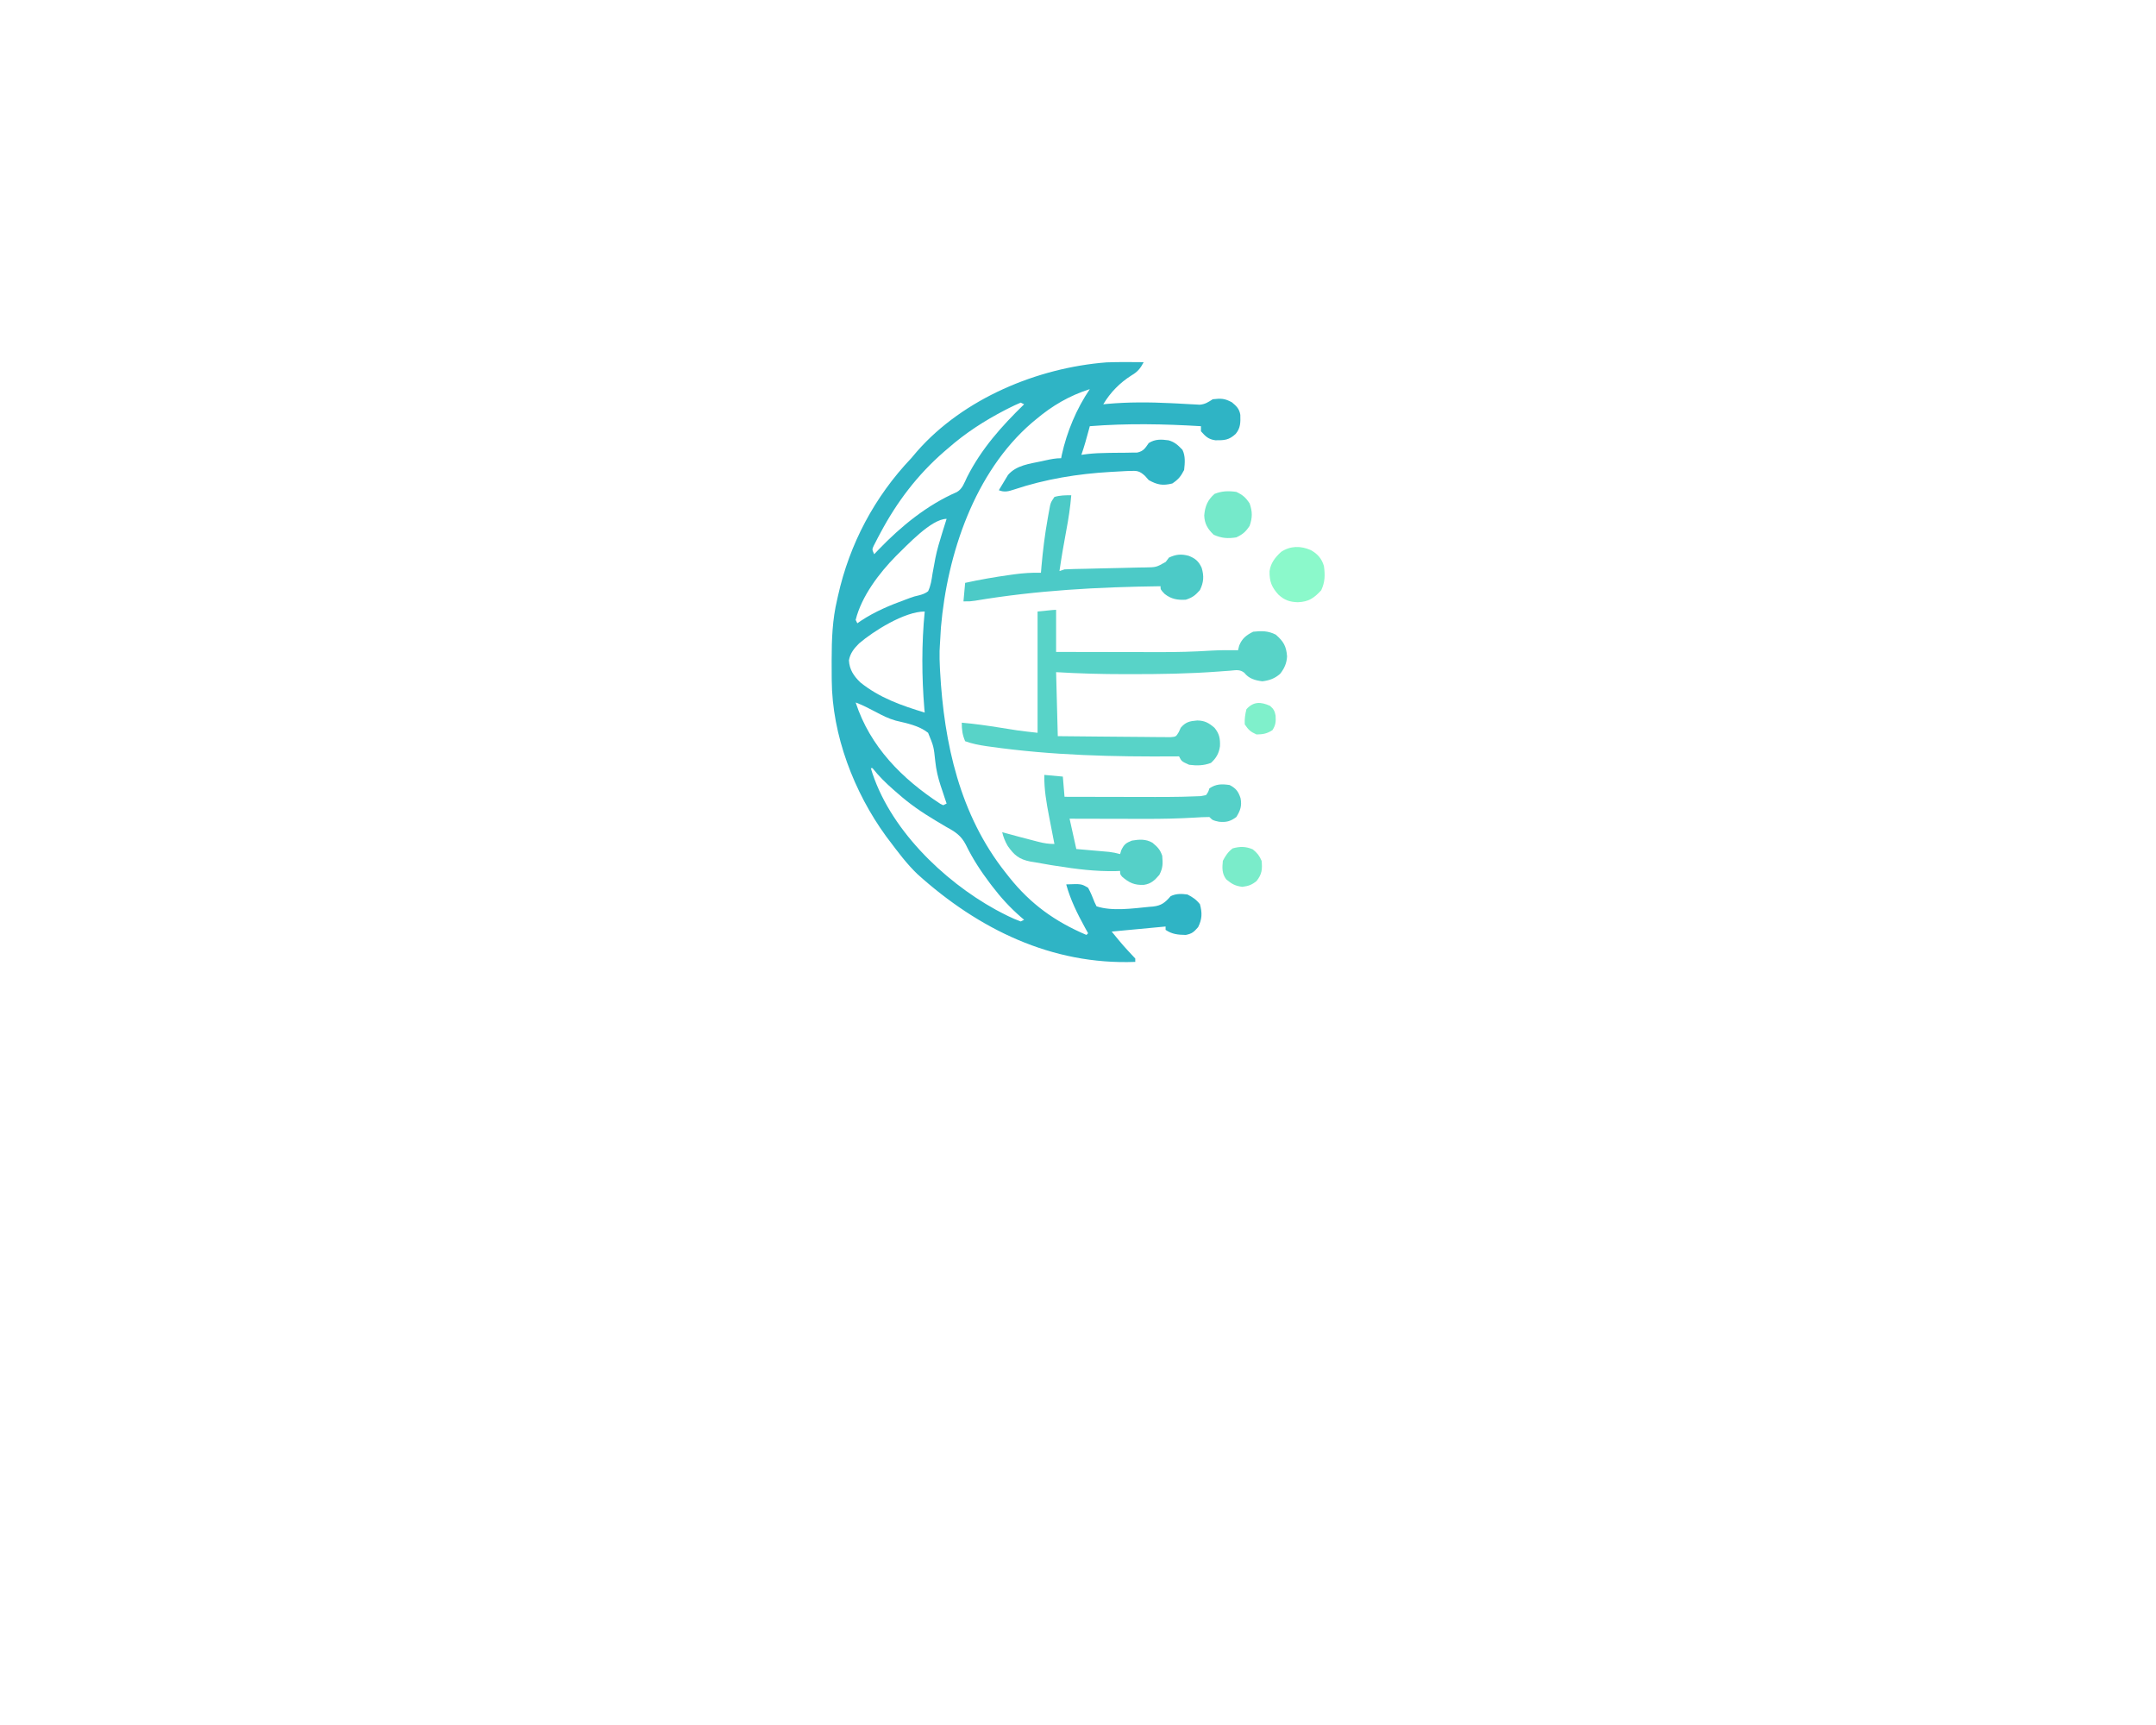 <?xml version="1.0" encoding="UTF-8"?>
<svg version="1.1" xmlns="http://www.w3.org/2000/svg" width="1280" height="1024">
<path d="M0 0 C-1.962 3.683 -3.594 5.707 -7.188 7.812 C-14.211 12.262 -19.726 17.876 -24 25 C-23.294 24.928 -22.587 24.856 -21.859 24.781 C-9.209 23.637 3.433 23.703 16.113 24.332 C17.327 24.39 18.54 24.447 19.791 24.506 C22.186 24.625 24.581 24.759 26.975 24.908 C28.075 24.963 29.175 25.018 30.309 25.074 C31.286 25.132 32.264 25.189 33.271 25.249 C36.544 24.95 38.257 23.747 41 22 C45.929 21.452 47.989 21.457 52.375 23.812 C55.105 26.087 56.786 27.691 57.371 31.27 C57.488 35.758 57.566 38.988 54.625 42.562 C50.596 46.304 47.908 46.394 42.555 46.355 C38.397 45.777 36.749 44.111 34 41 C34 40.01 34 39.02 34 38 C12.025 36.668 -10.037 36.243 -32 38 C-32.193 38.724 -32.387 39.449 -32.586 40.195 C-33.929 45.18 -35.287 50.126 -37 55 C-35.8 54.84 -34.6 54.68 -33.363 54.516 C-29.351 54.066 -25.392 53.912 -21.355 53.859 C-20.184 53.84 -19.013 53.821 -17.807 53.801 C-15.375 53.767 -12.942 53.749 -10.51 53.746 C-9.345 53.722 -8.18 53.697 -6.98 53.672 C-5.928 53.663 -4.875 53.653 -3.79 53.644 C-0.073 52.786 0.874 51.068 3 48 C6.845 45.583 10.415 45.786 14.777 46.383 C18.45 47.403 20.355 49.289 23 52 C24.854 55.708 24.459 59.954 24 64 C22.003 67.855 20.603 69.598 17 72 C11.333 73.417 8.093 72.83 3 70 C1.855 68.718 1.855 68.718 0.688 67.41 C-2.635 64.43 -3.978 64.407 -8.375 64.562 C-9.016 64.584 -9.657 64.605 -10.317 64.626 C-12.548 64.717 -14.772 64.856 -17 65 C-17.839 65.045 -18.678 65.091 -19.543 65.138 C-38.995 66.238 -58.36 69.385 -76.876 75.564 C-80.258 76.664 -82.622 77.378 -86 76 C-84.861 74.046 -83.687 72.112 -82.5 70.188 C-81.525 68.569 -81.525 68.569 -80.531 66.918 C-75.543 61.167 -67.879 60.344 -60.688 58.812 C-59.89 58.635 -59.093 58.458 -58.271 58.275 C-55.083 57.581 -52.277 57 -49 57 C-48.814 56.031 -48.814 56.031 -48.625 55.043 C-45.621 41.319 -39.893 27.631 -32 16 C-44.053 19.82 -54.357 25.862 -64 34 C-65.183 34.982 -65.183 34.982 -66.391 35.984 C-100.423 65.308 -116.627 113.889 -120.375 157.438 C-120.632 160.957 -120.835 164.475 -121 168 C-121.089 169.7 -121.089 169.7 -121.18 171.434 C-121.256 174.643 -121.162 177.793 -121 181 C-120.938 182.23 -120.938 182.23 -120.875 183.485 C-118.54 226.276 -109.169 268.774 -82 303 C-81.257 303.945 -80.515 304.89 -79.75 305.863 C-67.012 321.765 -52.693 332.015 -34 340 C-33.67 339.67 -33.34 339.34 -33 339 C-33.905 337.368 -33.905 337.368 -34.828 335.703 C-39.42 327.302 -43.446 319.27 -46 310 C-37.019 309.641 -37.019 309.641 -33 312 C-31.487 314.794 -30.3 317.595 -29.176 320.566 C-28.788 321.369 -28.4 322.173 -28 323 C-18.737 326.088 -6.267 324.247 3.375 323.312 C4.069 323.259 4.764 323.206 5.479 323.151 C10.547 322.575 12.72 320.787 16 317 C19.215 315.393 22.513 315.527 26 316 C29.104 317.609 31.217 319.003 33.375 321.75 C34.816 326.937 34.679 330.642 32.312 335.375 C29.782 338.248 28.729 339.254 25 340 C20.32 339.909 16.946 339.631 13 337 C13 336.34 13 335.68 13 335 C2.44 335.99 -8.12 336.98 -19 338 C-12.262 346.237 -12.262 346.237 -5 354 C-5 354.66 -5 355.32 -5 356 C-54.643 357.92 -98.123 336.507 -134.277 303.949 C-140.575 297.935 -145.771 290.937 -151 284 C-151.641 283.154 -152.281 282.309 -152.941 281.438 C-171.999 255.261 -185.001 221.356 -185.203 188.793 C-185.21 188.034 -185.217 187.275 -185.224 186.494 C-185.242 184.058 -185.248 181.623 -185.25 179.188 C-185.251 178.356 -185.251 177.524 -185.252 176.667 C-185.236 164.521 -184.828 152.861 -182 141 C-181.834 140.248 -181.667 139.495 -181.496 138.72 C-174.597 107.782 -159.801 79.947 -138 57 C-136.827 55.631 -135.659 54.256 -134.5 52.875 C-106.998 21.58 -63.142 3.308 -22.113 0.117 C-14.746 -0.16 -7.371 -0.069 0 0 Z M-73 24 C-75.456 25.02 -77.765 26.1 -80.125 27.312 C-80.834 27.674 -81.543 28.035 -82.274 28.406 C-94.44 34.715 -105.687 41.942 -116 51 C-116.816 51.695 -117.632 52.39 -118.473 53.105 C-134.288 66.866 -146.485 82.89 -156.312 101.375 C-157.043 102.74 -157.043 102.74 -157.787 104.133 C-158.444 105.409 -158.444 105.409 -159.113 106.711 C-159.698 107.845 -159.698 107.845 -160.294 109.001 C-161.287 111.162 -161.287 111.162 -160 114 C-159.091 113.045 -158.182 112.09 -157.246 111.105 C-143.971 97.361 -128.611 84.777 -110.902 77.089 C-107.609 75.203 -106.473 71.558 -104.875 68.25 C-96.314 51.387 -84.481 38.133 -71 25 C-71.99 24.505 -71.99 24.505 -73 24 Z M-147 115 C-157.015 125.161 -167.505 138.929 -171 153 C-170.67 153.66 -170.34 154.32 -170 155 C-168.958 154.273 -168.958 154.273 -167.895 153.531 C-159.347 147.898 -150.524 144.247 -140.918 140.762 C-140.09 140.454 -139.262 140.145 -138.409 139.828 C-136 139 -136 139 -133.677 138.471 C-131.425 137.896 -129.868 137.39 -128 136 C-126.392 132.65 -125.919 129.217 -125.375 125.562 C-125.001 123.488 -124.619 121.415 -124.23 119.344 C-124.038 118.292 -123.845 117.24 -123.646 116.156 C-122.631 111.198 -121.191 106.392 -119.688 101.562 C-119.421 100.699 -119.154 99.835 -118.878 98.946 C-118.26 96.961 -117.631 94.98 -117 93 C-126.085 93 -140.633 108.881 -147 115 Z M-168.988 166.969 C-172.001 170.011 -174.223 172.718 -175 177 C-174.689 182.529 -172.147 186.284 -168.25 190.062 C-156.944 199.22 -143.743 203.844 -130 208 C-130.108 206.898 -130.108 206.898 -130.219 205.773 C-131.799 186.681 -131.874 167.075 -130 148 C-141.998 148 -160.524 159.694 -168.988 166.969 Z M-171 202 C-162.457 228.259 -143.431 247.365 -120.695 262.193 C-120.136 262.459 -119.576 262.726 -119 263 C-118.34 262.67 -117.68 262.34 -117 262 C-117.375 260.895 -117.75 259.791 -118.137 258.652 C-118.654 257.081 -119.171 255.509 -119.688 253.938 C-120.115 252.679 -120.115 252.679 -120.551 251.395 C-122.126 246.548 -123.213 241.974 -123.738 236.898 C-124.668 228.094 -124.668 228.094 -128 220 C-133.495 215.675 -140.518 214.392 -147.186 212.785 C-151.435 211.6 -155.189 209.704 -159.062 207.625 C-162.982 205.558 -166.842 203.556 -171 202 Z M-162 241 C-151.57 276.372 -119.204 307.752 -87.805 325.038 C-82.997 327.601 -78.135 330.163 -73 332 C-72.34 331.67 -71.68 331.34 -71 331 C-71.617 330.478 -72.235 329.956 -72.871 329.418 C-79.352 323.785 -84.807 317.829 -90 311 C-90.402 310.473 -90.804 309.946 -91.219 309.402 C-96.746 302.096 -101.598 294.675 -105.605 286.417 C-108.374 281.077 -111.787 278.821 -117 276 C-118.447 275.146 -119.891 274.287 -121.332 273.422 C-122.062 272.988 -122.793 272.554 -123.545 272.107 C-131.618 267.276 -138.96 262.269 -146 256 C-146.895 255.225 -147.789 254.451 -148.711 253.652 C-153.228 249.685 -157.262 245.703 -161 241 C-161.33 241 -161.66 241 -162 241 Z " fill="#2FB4C5" transform="translate(679,215)"/>
<path d="M0 0 C0 8.25 0 16.5 0 25 C9.859 25.023 19.718 25.041 29.577 25.052 C34.157 25.057 38.737 25.064 43.317 25.075 C47.752 25.086 52.187 25.092 56.622 25.095 C58.299 25.097 59.975 25.1 61.652 25.106 C71.809 25.138 81.891 24.873 92.028 24.221 C97.356 23.924 102.666 23.906 108 24 C108.227 23.093 108.454 22.185 108.688 21.25 C110.419 16.962 112.92 15.04 117 13 C122.011 12.45 125.897 12.438 130.438 14.75 C135.011 18.766 136.649 21.524 137.121 27.621 C136.912 31.732 135.533 34.785 133 38 C129.797 40.807 126.684 41.916 122.438 42.438 C118.21 41.9 114.453 40.876 111.75 37.385 C108.994 35.203 106.697 35.868 103.258 36.145 C101.81 36.246 100.363 36.347 98.915 36.448 C97.75 36.538 97.75 36.538 96.561 36.629 C79.149 37.941 61.768 38.214 44.312 38.188 C42.633 38.188 42.633 38.188 40.92 38.189 C27.241 38.188 13.655 37.842 0 37 C0.33 49.54 0.66 62.08 1 75 C13.368 75.145 13.368 75.145 25.736 75.244 C30.78 75.274 35.823 75.309 40.866 75.377 C44.932 75.431 48.997 75.461 53.063 75.474 C54.615 75.484 56.167 75.502 57.719 75.529 C59.891 75.565 62.061 75.57 64.234 75.568 C65.471 75.579 66.707 75.59 67.982 75.601 C71.188 75.311 71.188 75.311 72.829 72.574 C73.216 71.725 73.602 70.875 74 70 C76.938 66.573 79.27 66.06 83.812 65.688 C88.196 65.752 90.646 67.114 94 70 C96.909 73.491 97.482 76.461 97.285 81.008 C96.681 85.23 95.061 88.035 91.938 90.875 C87.609 92.533 83.578 92.571 79 92 C74.487 89.974 74.487 89.974 73 87 C72.417 87.004 71.835 87.009 71.234 87.013 C33.946 87.284 -2.353 86.458 -39.312 81.219 C-39.987 81.126 -40.662 81.033 -41.357 80.938 C-45.702 80.304 -49.869 79.507 -54 78 C-55.668 74.084 -56 71.255 -56 67 C-48.254 67.665 -40.613 68.776 -32.938 70 C-30.697 70.356 -28.456 70.71 -26.215 71.062 C-24.747 71.296 -24.747 71.296 -23.25 71.535 C-19.179 72.117 -15.087 72.546 -11 73 C-11 49.24 -11 25.48 -11 1 C-1 0 -1 0 0 0 Z " fill="#58D3C8" transform="translate(627,362)"/>
<path d="M0 0 C5.445 0.495 5.445 0.495 11 1 C11.495 6.94 11.495 6.94 12 13 C20.59 13.023 29.18 13.041 37.769 13.052 C41.76 13.057 45.75 13.064 49.74 13.075 C53.605 13.086 57.469 13.092 61.334 13.095 C62.794 13.097 64.255 13.1 65.715 13.106 C70.478 13.123 75.238 13.092 80 13 C81.106 12.981 81.106 12.981 82.235 12.962 C84.459 12.912 86.68 12.833 88.902 12.744 C90.216 12.698 91.529 12.653 92.883 12.606 C93.911 12.406 94.94 12.206 96 12 C97.329 10.131 97.329 10.131 98 8 C102.045 5.303 105.252 5.349 110 6 C113.759 7.92 115.229 9.894 116.5 13.812 C117.367 18.279 116.436 21.118 114 25 C110.512 27.596 107.982 28.22 103.75 27.812 C100 27 100 27 98 25 C94.922 25.017 91.933 25.155 88.867 25.371 C79.409 25.919 69.981 26.107 60.508 26.098 C59.842 26.097 59.176 26.097 58.489 26.097 C54.397 26.093 50.305 26.082 46.212 26.069 C42.678 26.058 39.144 26.054 35.609 26.049 C28.74 26.038 21.87 26.021 15 26 C16.32 31.94 17.64 37.88 19 44 C20.542 44.133 22.083 44.266 23.672 44.402 C25.698 44.581 27.724 44.759 29.75 44.938 C30.766 45.025 31.782 45.112 32.828 45.201 C34.298 45.332 34.298 45.332 35.797 45.465 C37.148 45.583 37.148 45.583 38.526 45.703 C40.762 45.971 42.834 46.397 45 47 C45.227 46.237 45.454 45.474 45.688 44.688 C47.378 41.226 48.41 40.421 52 39 C56.362 38.261 60.24 37.992 64.168 40.242 C67.143 42.708 68.76 44.281 70 48 C70.388 52.73 70.481 55.055 68.312 59.312 C65.524 62.553 63.422 64.645 59.078 65.281 C53.544 65.531 50.39 64.06 46.188 60.438 C45 59 45 59 45 57 C43.776 57.052 43.776 57.052 42.527 57.105 C30.503 57.38 18.859 55.897 7 54 C5.955 53.839 4.909 53.678 3.832 53.512 C0.711 53.013 -2.393 52.454 -5.5 51.875 C-6.449 51.724 -7.397 51.573 -8.375 51.417 C-14.934 50.09 -17.869 47.678 -21.698 42.216 C-23.255 39.566 -24.309 36.996 -25 34 C-24.392 34.17 -23.783 34.34 -23.156 34.516 C-17.307 36.133 -11.442 37.685 -5.562 39.188 C-4.534 39.456 -4.534 39.456 -3.484 39.729 C-0.173 40.567 2.555 41 6 41 C5.781 39.874 5.781 39.874 5.557 38.724 C4.89 35.296 4.226 31.867 3.562 28.438 C3.332 27.256 3.102 26.075 2.865 24.857 C1.242 16.458 -0.15 8.567 0 0 Z " fill="#55D0C8" transform="translate(620,460)"/>
<path d="M0 0 C-0.586 7.03 -1.615 13.886 -2.938 20.812 C-4.439 28.858 -5.838 36.897 -7 45 C-6.01 44.67 -5.02 44.34 -4 44 C-2.171 43.881 -0.339 43.816 1.494 43.782 C2.618 43.758 3.743 43.735 4.902 43.71 C6.118 43.687 7.333 43.664 8.586 43.641 C11.151 43.577 13.716 43.512 16.281 43.445 C20.332 43.343 24.383 43.248 28.435 43.177 C32.34 43.108 36.244 43 40.148 42.891 C41.36 42.876 42.572 42.861 43.82 42.846 C50.478 42.747 50.478 42.747 56.1 39.538 C56.727 38.701 57.354 37.863 58 37 C62.256 35.036 65.23 34.759 69.688 35.938 C73.642 37.476 75.643 39.179 77.41 43.039 C78.875 47.909 78.659 51.656 76.375 56.312 C73.642 59.405 71.937 60.737 68 62 C63.131 62.288 59.299 61.639 55.438 58.562 C53 56 53 56 53 54 C15.851 54.473 -20.426 56.425 -57.088 62.589 C-60 63 -60 63 -64 63 C-63.67 59.37 -63.34 55.74 -63 52 C-54.232 50.074 -45.454 48.548 -36.562 47.312 C-35.64 47.181 -34.718 47.05 -33.767 46.915 C-28.457 46.199 -23.357 45.868 -18 46 C-17.902 44.811 -17.804 43.623 -17.703 42.398 C-16.861 32.834 -15.696 23.39 -14 13.938 C-13.834 12.992 -13.668 12.047 -13.497 11.074 C-13.251 9.751 -13.251 9.751 -13 8.402 C-12.856 7.624 -12.711 6.845 -12.562 6.043 C-12 4 -12 4 -10 1 C-6.629 -0.002 -3.493 -0.029 0 0 Z " fill="#4CCAC7" transform="translate(636,294)"/>
<path d="M0 0 C3.992 2.263 6.446 5.003 7.75 9.438 C8.492 14.758 8.438 18.982 6.125 23.875 C1.796 28.546 -1.329 30.676 -7.75 30.938 C-12.668 30.744 -15.516 29.808 -19.25 26.438 C-23.277 21.976 -24.621 18.647 -24.531 12.562 C-23.889 7.708 -21.239 4.354 -17.688 1.062 C-12.132 -2.641 -5.981 -2.616 0 0 Z " fill="#8BF9CB" transform="translate(778.25,326.562)"/>
<path d="M0 0 C3.834 1.812 5.534 3.3 7.875 6.812 C9.602 11.705 9.602 15.295 7.875 20.188 C5.534 23.7 3.834 25.188 0 27 C-4.993 27.796 -8.82 27.536 -13.438 25.438 C-16.946 22.1 -18.917 18.906 -19.059 13.945 C-18.572 8.459 -17.049 4.801 -12.938 1.188 C-8.589 -0.57 -4.624 -0.66 0 0 Z " fill="#75E9CA" transform="translate(734,292)"/>
<path d="M0 0 C2.64 2.126 3.903 3.694 5.25 6.812 C5.783 11.792 5.42 14.878 2.25 18.812 C-0.652 21.15 -2.473 21.777 -6.188 22.25 C-10.433 21.729 -12.488 20.543 -15.75 17.812 C-18.34 14.398 -18.181 10.98 -17.75 6.812 C-16.122 3.731 -14.72 1.548 -11.938 -0.562 C-7.673 -1.781 -4.08 -1.762 0 0 Z " fill="#7AECCA" transform="translate(743.75,504.188)"/>
<path d="M0 0 C2.121 1.838 2.856 3.135 3.316 5.898 C3.52 9.423 3.37 11.422 1.438 14.438 C-1.809 16.519 -4.152 16.932 -8 17 C-11.574 15.412 -12.811 14.284 -15 11 C-15.168 7.906 -14.777 4.997 -14 2 C-9.781 -2.655 -5.485 -2.451 0 0 Z " fill="#7FF0CB" transform="translate(754,419)"/>
</svg>

